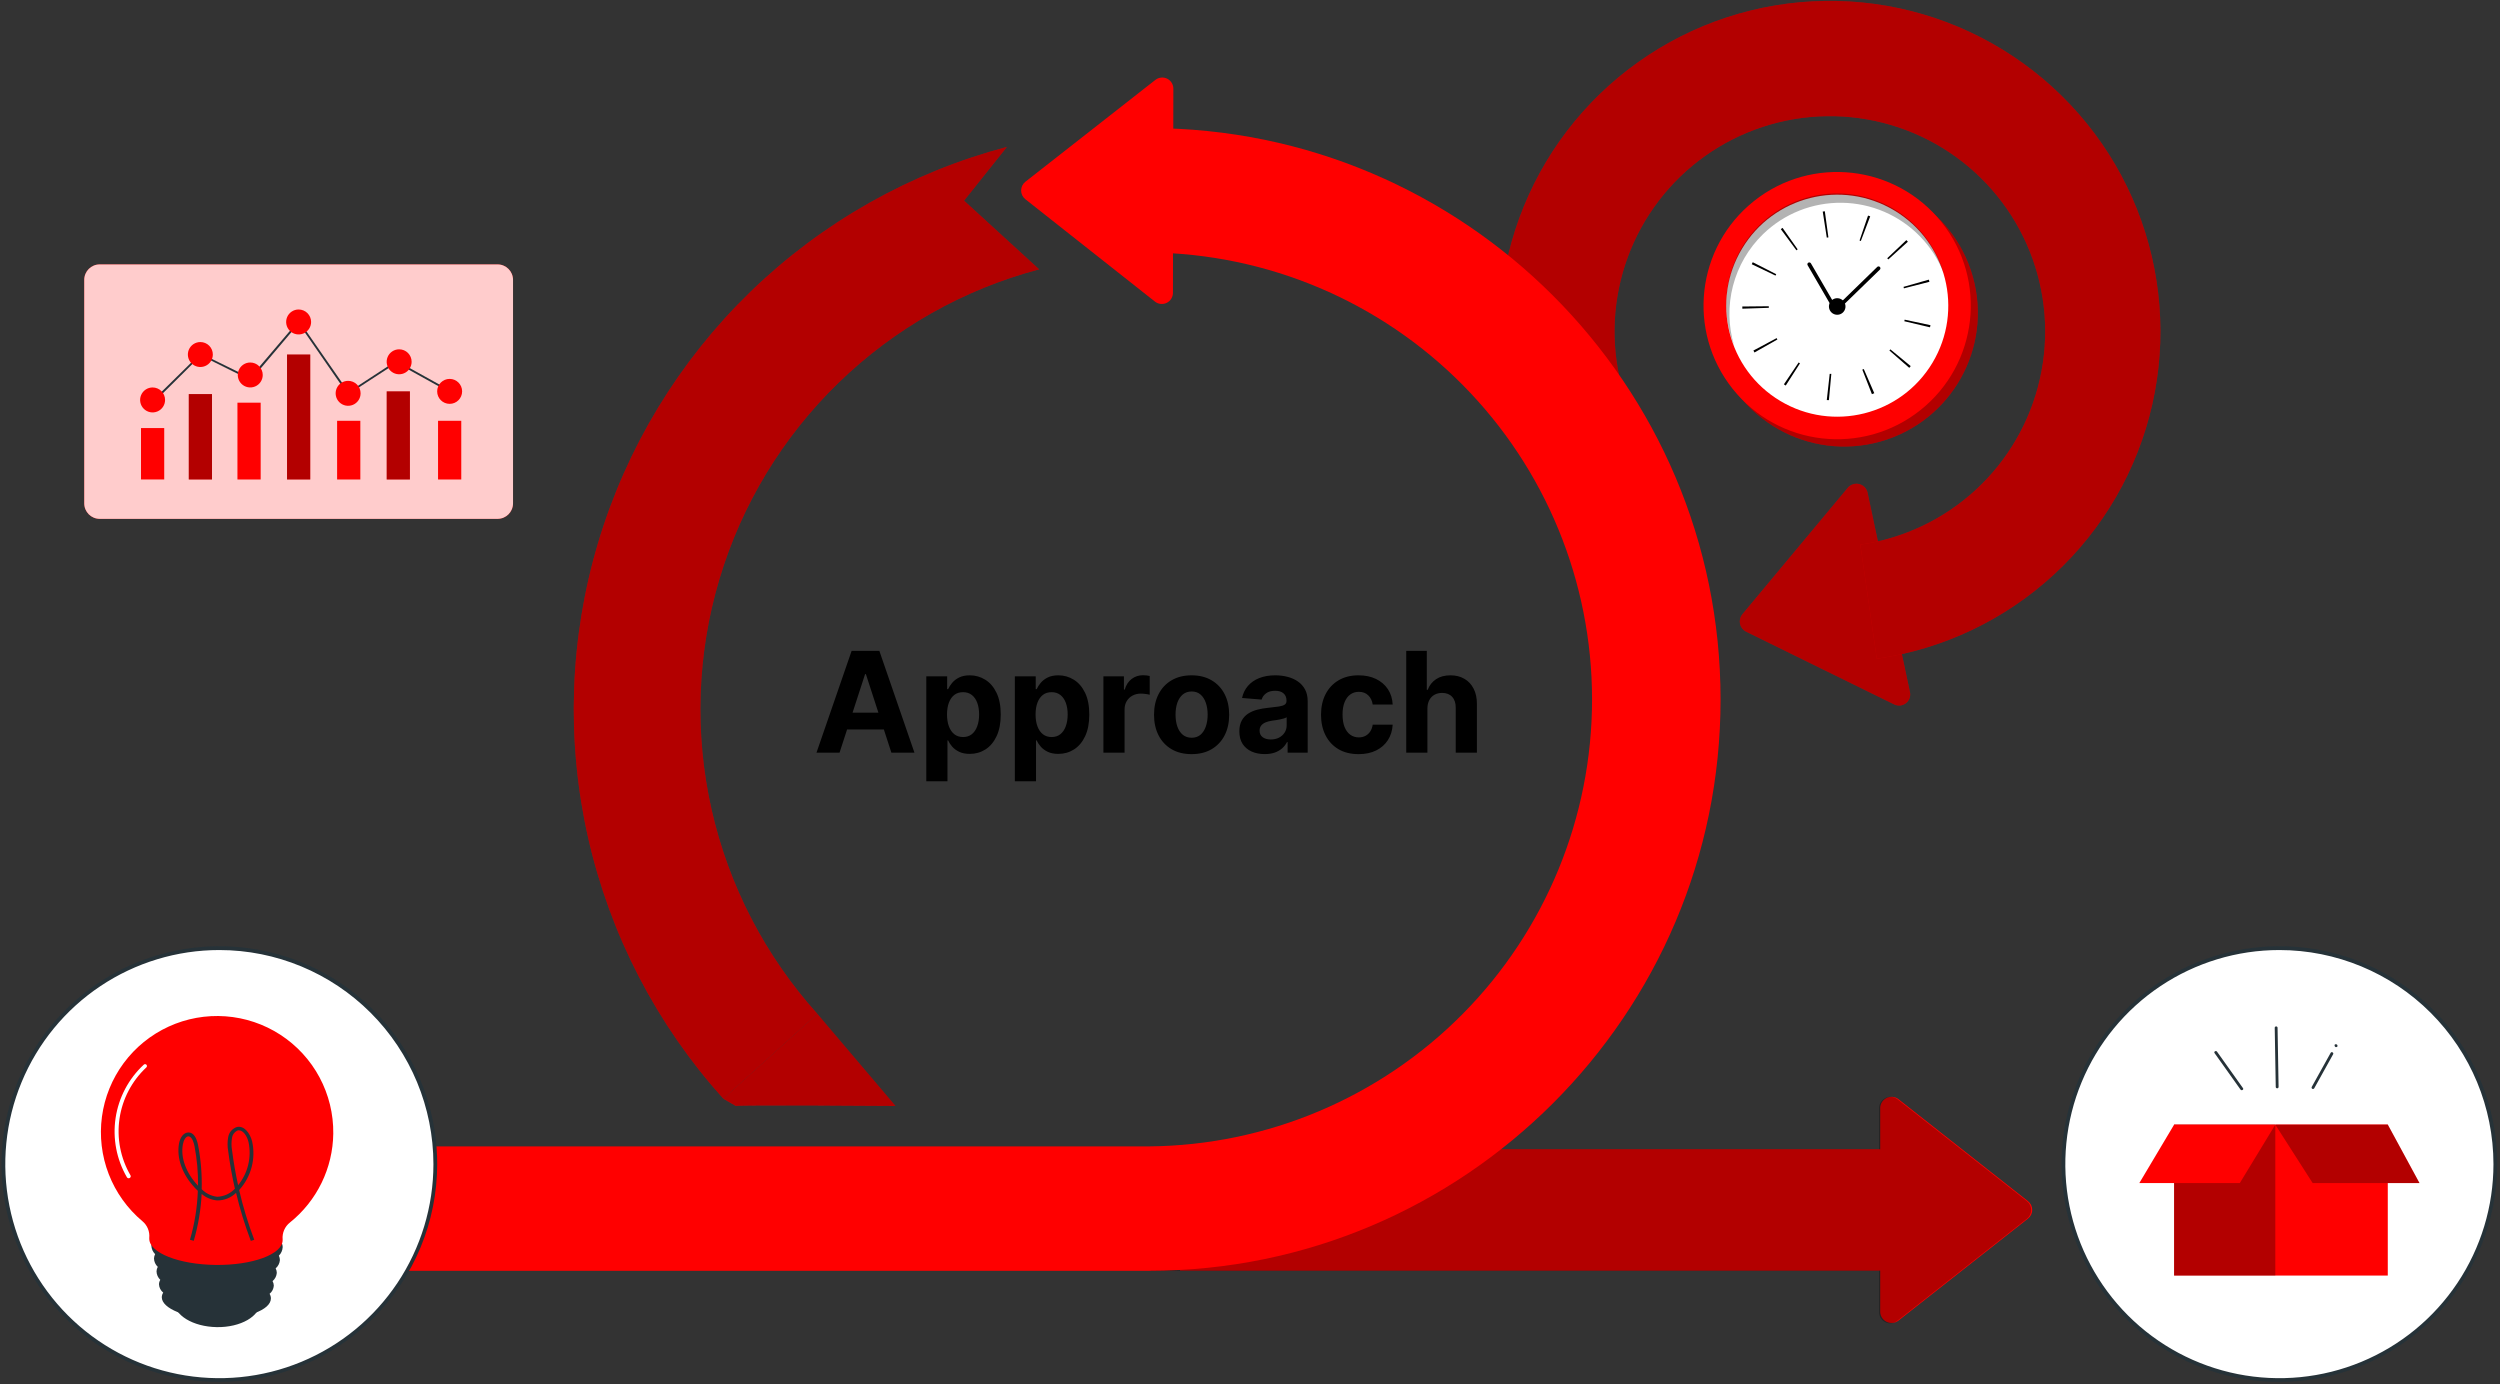 <svg xmlns="http://www.w3.org/2000/svg" width="661" height="366" viewBox="0 0 661 366" fill="none"><rect x="0" y="0" width="661" height="366" fill="#333333" stroke="none"/><path d="M131.553 69.906H26.363C24.105 69.906 22.273 71.737 22.273 73.996V133.096C22.273 135.355 24.105 137.186 26.363 137.186H131.553C133.812 137.186 135.643 135.355 135.643 133.096V73.996C135.643 71.737 133.812 69.906 131.553 69.906Z" fill="#FF0000"></path><path opacity="0.8" d="M131.553 69.906H26.363C24.105 69.906 22.273 71.737 22.273 73.996V133.096C22.273 135.355 24.105 137.186 26.363 137.186H131.553C133.812 137.186 135.643 135.355 135.643 133.096V73.996C135.643 71.737 133.812 69.906 131.553 69.906Z" fill="white"></path><path d="M39.486 107.469L39.156 107.099C39.636 106.659 52.776 93.689 52.906 93.559L53.026 93.439L66.106 99.869L79.006 84.719L92.146 103.649L104.706 95.449L104.976 95.869L91.976 104.329L78.976 85.539L66.276 100.539L53.126 93.999C51.686 95.459 40.006 107.049 39.486 107.469Z" fill="#263238"></path><path d="M43.421 113.18H37.281V126.77H43.421V113.18Z" fill="#FF0000"></path><path d="M56.054 104.195H49.914V126.775H56.054V104.195Z" fill="#FF0000"></path><path d="M68.921 106.469H62.781V126.779H68.921V106.469Z" fill="#FF0000"></path><path d="M82.031 93.734H75.891V126.774H82.031V93.734Z" fill="#FF0000"></path><path d="M95.273 111.258H89.133V126.778H95.273V111.258Z" fill="#FF0000"></path><path d="M43.647 105.735C43.649 106.388 43.457 107.027 43.096 107.571C42.734 108.115 42.219 108.54 41.617 108.791C41.014 109.043 40.35 109.109 39.709 108.983C39.068 108.857 38.48 108.543 38.017 108.082C37.554 107.621 37.239 107.033 37.111 106.393C36.983 105.752 37.048 105.088 37.297 104.485C37.547 103.881 37.97 103.365 38.512 103.002C39.055 102.639 39.694 102.445 40.347 102.445C41.22 102.445 42.058 102.792 42.677 103.408C43.295 104.025 43.644 104.862 43.647 105.735Z" fill="#FF0000"></path><path d="M56.272 93.737C56.272 94.391 56.078 95.029 55.715 95.572C55.352 96.115 54.836 96.538 54.232 96.787C53.629 97.037 52.965 97.102 52.324 96.973C51.684 96.845 51.096 96.53 50.635 96.067C50.174 95.605 49.86 95.016 49.734 94.375C49.608 93.734 49.675 93.07 49.926 92.468C50.177 91.865 50.602 91.35 51.146 90.989C51.69 90.627 52.329 90.436 52.982 90.438C53.415 90.438 53.843 90.523 54.243 90.689C54.643 90.855 55.006 91.098 55.312 91.405C55.617 91.711 55.86 92.075 56.024 92.475C56.189 92.876 56.273 93.305 56.272 93.737Z" fill="#FF0000"></path><path d="M69.467 99.144C69.467 99.796 69.274 100.434 68.911 100.977C68.548 101.52 68.033 101.943 67.43 102.193C66.827 102.442 66.163 102.508 65.523 102.38C64.883 102.253 64.295 101.939 63.834 101.477C63.372 101.016 63.058 100.428 62.931 99.787C62.803 99.147 62.869 98.484 63.118 97.881C63.368 97.278 63.791 96.763 64.334 96.4C64.876 96.037 65.514 95.844 66.167 95.844C67.042 95.844 67.882 96.191 68.501 96.81C69.12 97.429 69.467 98.269 69.467 99.144Z" fill="#FF0000"></path><path d="M82.256 85.128C82.256 85.781 82.063 86.419 81.7 86.962C81.338 87.504 80.822 87.927 80.219 88.177C79.616 88.427 78.953 88.492 78.312 88.365C77.672 88.237 77.084 87.923 76.623 87.462C76.161 87 75.847 86.412 75.72 85.772C75.592 85.132 75.658 84.468 75.907 83.865C76.157 83.262 76.58 82.747 77.123 82.384C77.665 82.022 78.304 81.828 78.956 81.828C79.39 81.828 79.819 81.913 80.219 82.079C80.62 82.245 80.983 82.488 81.29 82.795C81.596 83.101 81.839 83.465 82.005 83.865C82.171 84.266 82.256 84.695 82.256 85.128Z" fill="#FF0000"></path><path d="M95.342 103.995C95.342 104.648 95.149 105.286 94.786 105.829C94.423 106.371 93.908 106.794 93.305 107.044C92.702 107.294 92.038 107.359 91.398 107.232C90.758 107.105 90.17 106.79 89.709 106.329C89.247 105.867 88.933 105.279 88.806 104.639C88.678 103.999 88.744 103.335 88.993 102.732C89.243 102.129 89.666 101.614 90.209 101.251C90.751 100.889 91.389 100.695 92.042 100.695C92.476 100.694 92.906 100.778 93.307 100.944C93.708 101.109 94.072 101.352 94.379 101.659C94.685 101.966 94.928 102.33 95.094 102.731C95.259 103.132 95.344 103.562 95.342 103.995Z" fill="#FF0000"></path><path d="M108.382 103.477H102.242V126.777H108.382V103.477Z" fill="#FF0000"></path><path opacity="0.3" d="M56.054 104.195H49.914V126.775H56.054V104.195Z" fill="black"></path><path opacity="0.3" d="M82.031 93.734H75.891V126.774H82.031V93.734Z" fill="black"></path><path opacity="0.3" d="M108.382 103.477H102.242V126.777H108.382V103.477Z" fill="black"></path><path d="M121.96 111.258H115.82V126.778H121.96V111.258Z" fill="#FF0000"></path><path d="M104.93 95.43L104.688 95.867L118.763 103.682L119.006 103.245L104.93 95.43Z" fill="#263238"></path><path d="M108.834 95.659C108.834 96.312 108.641 96.951 108.278 97.494C107.914 98.037 107.398 98.46 106.795 98.709C106.191 98.959 105.527 99.023 104.887 98.895C104.246 98.767 103.659 98.452 103.197 97.989C102.736 97.527 102.423 96.938 102.297 96.297C102.17 95.656 102.237 94.992 102.488 94.39C102.74 93.787 103.164 93.272 103.708 92.911C104.252 92.549 104.891 92.357 105.544 92.359C105.977 92.359 106.406 92.445 106.806 92.611C107.206 92.777 107.569 93.02 107.874 93.326C108.18 93.633 108.422 93.997 108.587 94.397C108.752 94.798 108.836 95.227 108.834 95.659Z" fill="#FF0000"></path><path d="M118.886 106.78C120.708 106.78 122.186 105.302 122.186 103.48C122.186 101.657 120.708 100.18 118.886 100.18C117.063 100.18 115.586 101.657 115.586 103.48C115.586 105.302 117.063 106.78 118.886 106.78Z" fill="#FF0000"></path><path d="M602.668 364.867C634.198 364.867 659.758 339.307 659.758 307.777C659.758 276.248 634.198 250.688 602.668 250.688C571.138 250.688 545.578 276.248 545.578 307.777C545.578 339.307 571.138 364.867 602.668 364.867Z" fill="white"></path><path d="M602.67 365.38C591.278 365.38 580.142 362.002 570.669 355.672C561.197 349.343 553.814 340.347 549.455 329.822C545.095 319.297 543.955 307.716 546.177 296.542C548.4 285.369 553.886 275.106 561.941 267.05C569.997 258.995 580.26 253.509 591.433 251.286C602.606 249.064 614.188 250.205 624.713 254.564C635.238 258.924 644.234 266.307 650.563 275.779C656.892 285.251 660.27 296.388 660.27 307.78C660.254 323.051 654.181 337.693 643.382 348.492C632.584 359.29 617.942 365.364 602.67 365.38ZM602.67 251.19C591.475 251.19 580.532 254.509 571.224 260.729C561.916 266.949 554.661 275.789 550.378 286.132C546.094 296.475 544.974 307.856 547.159 318.835C549.343 329.815 554.735 339.9 562.652 347.815C570.568 355.731 580.654 361.121 591.634 363.303C602.614 365.486 613.995 364.364 624.337 360.078C634.679 355.793 643.518 348.537 649.736 339.228C655.954 329.919 659.272 318.975 659.27 307.78C659.254 292.774 653.286 278.388 642.674 267.779C632.063 257.169 617.676 251.203 602.67 251.19Z" fill="#263238"></path><path d="M631.328 297.359H574.828V337.259H631.328V297.359Z" fill="#FF0000"></path><path opacity="0.3" d="M601.588 297.359H574.828V337.259H601.588V297.359Z" fill="black"></path><path d="M574.833 297.359L565.633 312.809H592.203L601.593 297.359H574.833Z" fill="#FF0000"></path><path d="M601.594 297.359L611.474 312.809H639.714L631.334 297.359H601.594Z" fill="#FF0000"></path><path opacity="0.3" d="M601.594 297.359L611.474 312.809H639.714L631.334 297.359H601.594Z" fill="black"></path><path d="M593.049 287.71L586.179 278.06C585.899 277.67 585.249 278.06 585.529 278.44L592.399 288.09C592.679 288.47 593.329 288.09 593.049 287.71Z" fill="#263238"></path><path d="M602.458 287.431L602.188 271.701C602.173 271.612 602.127 271.532 602.059 271.473C601.99 271.415 601.903 271.383 601.812 271.383C601.722 271.383 601.635 271.415 601.566 271.473C601.498 271.532 601.452 271.612 601.438 271.701L601.708 287.431C601.722 287.52 601.768 287.601 601.836 287.66C601.905 287.718 601.992 287.75 602.083 287.75C602.173 287.75 602.26 287.718 602.328 287.66C602.397 287.601 602.443 287.52 602.458 287.431Z" fill="#263238"></path><path d="M611.879 287.75C613.559 284.757 615.225 281.757 616.879 278.75C617.109 278.33 616.469 277.95 616.229 278.37L611.229 287.37C611.18 287.456 611.167 287.558 611.193 287.654C611.219 287.75 611.282 287.831 611.369 287.88C611.455 287.929 611.557 287.942 611.653 287.916C611.748 287.889 611.83 287.826 611.879 287.74V287.75Z" fill="#263238"></path><path d="M617.922 276.241L617.862 276.181C617.827 276.148 617.787 276.121 617.742 276.102C617.693 276.092 617.642 276.092 617.592 276.102C617.546 276.091 617.498 276.091 617.452 276.102C617.405 276.116 617.364 276.144 617.332 276.181L617.272 276.262C617.253 276.323 617.253 276.39 617.272 276.452V276.551C617.292 276.612 617.326 276.667 617.372 276.711L617.432 276.771C617.461 276.812 617.504 276.841 617.552 276.852C617.574 276.861 617.598 276.866 617.622 276.866C617.646 276.866 617.67 276.861 617.692 276.852C617.742 276.852 617.792 276.842 617.838 276.823C617.885 276.805 617.927 276.777 617.962 276.741L618.022 276.672C618.037 276.609 618.037 276.544 618.022 276.482V276.381C618.003 276.318 617.969 276.259 617.922 276.211V276.241Z" fill="#263238"></path><path d="M493.774 130.216L504.994 182.996C505.11 183.536 505.071 184.098 504.882 184.618C504.693 185.137 504.361 185.593 503.924 185.932C503.488 186.272 502.964 186.481 502.414 186.536C501.864 186.592 501.31 186.491 500.814 186.246L461.634 166.996C461.239 166.795 460.893 166.509 460.621 166.158C460.349 165.807 460.158 165.4 460.063 164.967C459.967 164.534 459.969 164.085 460.068 163.652C460.166 163.22 460.36 162.814 460.634 162.466L488.584 128.936C488.946 128.517 489.417 128.207 489.944 128.04C490.471 127.872 491.034 127.853 491.571 127.986C492.109 128.118 492.599 128.397 492.987 128.79C493.376 129.184 493.648 129.677 493.774 130.216Z" fill="#FF0000"></path><path opacity="0.3" d="M493.774 130.216L504.994 182.996C505.11 183.536 505.071 184.098 504.882 184.618C504.693 185.137 504.361 185.593 503.924 185.932C503.488 186.272 502.964 186.481 502.414 186.536C501.864 186.592 501.31 186.491 500.814 186.246L461.634 166.996C461.239 166.795 460.893 166.509 460.621 166.158C460.349 165.807 460.158 165.4 460.063 164.967C459.967 164.534 459.969 164.085 460.068 163.652C460.166 163.22 460.36 162.814 460.634 162.466L488.584 128.936C488.946 128.517 489.417 128.207 489.944 128.04C490.471 127.872 491.034 127.853 491.571 127.986C492.109 128.118 492.599 128.397 492.987 128.79C493.376 129.184 493.648 129.677 493.774 130.216Z" fill="black"></path><path d="M496.217 174.119L491.867 143.999C503.278 142.369 513.926 137.313 522.402 129.5C530.877 121.687 536.781 111.485 539.333 100.244C541.885 89.002 540.964 77.251 536.692 66.545C532.421 55.838 524.999 46.681 515.41 40.283C505.821 33.886 494.516 30.55 482.99 30.717C471.464 30.885 460.26 34.547 450.86 41.22C441.461 47.893 434.308 57.262 430.349 68.088C426.39 78.914 425.81 90.687 428.687 101.849L399.167 109.469C394.748 92.332 395.635 74.258 401.711 57.636C407.787 41.014 418.764 26.628 433.193 16.38C447.621 6.132 464.821 0.506 482.516 0.244C500.212 -0.018 517.57 5.098 532.295 14.915C547.02 24.732 558.418 38.787 564.983 55.222C571.547 71.657 572.968 89.697 569.058 106.957C565.148 124.217 556.091 139.884 543.085 151.885C530.078 163.886 513.735 171.657 496.217 174.169V174.119Z" fill="#FF0000"></path><g opacity="0.3"><path d="M496.217 174.119L491.867 143.999C503.278 142.369 513.926 137.313 522.402 129.5C530.877 121.687 536.781 111.485 539.333 100.244C541.885 89.002 540.964 77.251 536.692 66.545C532.421 55.838 524.999 46.681 515.41 40.283C505.821 33.886 494.516 30.55 482.99 30.717C471.464 30.885 460.26 34.547 450.86 41.22C441.461 47.893 434.308 57.262 430.349 68.088C426.39 78.914 425.81 90.687 428.687 101.849L399.167 109.469C394.748 92.332 395.635 74.258 401.711 57.636C407.787 41.014 418.764 26.628 433.193 16.38C447.621 6.132 464.821 0.506 482.516 0.244C500.212 -0.018 517.57 5.098 532.295 14.915C547.02 24.732 558.418 38.787 564.983 55.222C571.547 71.657 572.968 89.697 569.058 106.957C565.148 124.217 556.091 139.884 543.085 151.885C530.078 163.886 513.735 171.657 496.217 174.169V174.119Z" fill="black"></path></g><path d="M497.149 116.749C515.936 111.479 526.893 91.977 521.623 73.19C516.353 54.403 496.851 43.445 478.064 48.715C459.277 53.986 448.319 73.488 453.589 92.275C458.86 111.062 478.362 122.019 497.149 116.749Z" fill="#FF0000"></path><path opacity="0.3" d="M497.149 116.749C515.936 111.479 526.893 91.977 521.623 73.19C516.353 54.403 496.851 43.445 478.064 48.715C459.277 53.986 448.319 73.488 453.589 92.275C458.86 111.062 478.362 122.019 497.149 116.749Z" fill="black"></path><path d="M507.744 108.449C523.012 96.3 525.541 74.074 513.391 58.805C501.242 43.537 479.016 41.009 463.747 53.158C448.479 65.307 445.951 87.534 458.1 102.802C470.249 118.07 492.475 120.599 507.744 108.449Z" fill="#FF0000"></path><path d="M510.956 95.902C519.282 81.994 514.758 63.97 500.851 55.643C486.943 47.317 468.919 51.841 460.592 65.748C452.266 79.656 456.79 97.68 470.697 106.007C484.605 114.333 502.629 109.809 510.956 95.902Z" fill="white"></path><path d="M471.662 101.619L475.562 95.839L475.912 96.069L472.152 101.939L471.662 101.619ZM463.882 93.199C463.782 93.029 463.692 92.859 463.602 92.679L469.742 89.399L469.942 89.759L463.882 93.199ZM483.002 105.779L483.772 98.859H484.202L483.562 105.799L483.002 105.779ZM460.672 81.619C460.672 81.419 460.672 81.229 460.672 81.039L467.672 80.969V81.389L460.672 81.619ZM494.932 104.219L492.392 97.729L492.782 97.569L495.562 103.969L495.402 104.029L494.932 104.219ZM463.162 69.859L463.422 69.329L469.632 72.499L469.442 72.869L463.162 69.859ZM499.562 92.679C499.642 92.579 499.732 92.479 499.812 92.369L505.192 96.799C505.072 96.959 504.942 97.109 504.812 97.259L499.562 92.679ZM474.982 66.189L470.842 60.579L471.302 60.249L475.302 65.929L474.982 66.189ZM503.502 84.939L503.592 84.519L510.412 85.979C510.412 86.169 510.322 86.349 510.282 86.539L503.502 84.939ZM483.002 62.829L481.932 55.939L482.482 55.859L483.432 62.769L483.002 62.829ZM503.392 76.239C503.392 76.109 503.322 75.979 503.282 75.849L509.982 73.939C510.042 74.129 510.092 74.319 510.142 74.509L503.392 76.239ZM491.662 63.589L493.912 56.999L494.482 57.199L492.002 63.729L491.662 63.589ZM499.272 68.589L498.982 68.279L504.042 63.489L504.442 63.909L499.272 68.589Z" fill="black"></path><path d="M485.367 82.43H485.297C485.223 82.419 485.152 82.392 485.09 82.351C485.028 82.309 484.976 82.254 484.937 82.19L477.937 70.13C477.904 70.074 477.881 70.011 477.872 69.946C477.863 69.881 477.867 69.815 477.884 69.752C477.9 69.689 477.93 69.629 477.97 69.577C478.01 69.525 478.06 69.482 478.117 69.45C478.233 69.384 478.37 69.366 478.499 69.399C478.628 69.433 478.739 69.516 478.807 69.63L485.487 81.13L496.367 70.55C496.465 70.47 496.589 70.429 496.715 70.436C496.841 70.444 496.959 70.499 497.047 70.59C497.134 70.681 497.184 70.802 497.186 70.928C497.188 71.054 497.142 71.176 497.057 71.27L485.727 82.27C485.633 82.368 485.504 82.426 485.367 82.43Z" fill="black"></path><path d="M487.406 82.479C487.12 82.804 486.744 83.038 486.326 83.15C485.907 83.261 485.465 83.247 485.055 83.107C484.645 82.968 484.285 82.71 484.022 82.366C483.758 82.022 483.603 81.608 483.575 81.175C483.547 80.743 483.648 80.312 483.865 79.937C484.082 79.562 484.405 79.26 484.794 79.069C485.182 78.877 485.619 78.806 486.048 78.863C486.478 78.92 486.881 79.103 487.206 79.389C487.642 79.772 487.908 80.313 487.946 80.892C487.983 81.472 487.789 82.042 487.406 82.479Z" fill="black"></path><path opacity="0.3" d="M466.156 61.901C468.922 59.216 472.19 57.102 475.773 55.679C479.356 54.257 483.185 53.555 487.039 53.612C490.894 53.67 494.7 54.486 498.239 56.015C501.778 57.544 504.981 59.754 507.666 62.521C510.358 65.282 512.473 68.553 513.886 72.141C512.757 68.336 510.868 64.8 508.333 61.746C505.798 58.692 502.67 56.184 499.138 54.373C495.607 52.562 491.744 51.487 487.785 51.211C483.826 50.936 479.852 51.467 476.103 52.771C472.355 54.075 468.91 56.126 465.976 58.8C463.043 61.474 460.683 64.714 459.038 68.326C457.393 71.938 456.498 75.847 456.406 79.814C456.315 83.782 457.029 87.727 458.506 91.411C456.956 86.264 456.85 80.789 458.199 75.585C459.548 70.381 462.3 65.648 466.156 61.901Z" fill="black"></path><path d="M191.238 290.486C173.59 270.897 161.274 247.1 155.472 221.38C149.671 195.659 150.579 168.88 158.11 143.611C165.641 118.343 179.541 95.435 198.476 77.087C217.411 58.739 240.746 45.567 266.238 38.836L254.898 53.056L274.758 71.216C254.82 76.487 236.572 86.793 221.764 101.147C206.957 115.501 196.087 133.42 190.198 153.184C184.31 172.948 183.6 193.894 188.137 214.012C192.674 234.129 202.306 252.743 216.108 268.066L191.238 290.486Z" fill="#FF0000"></path><path d="M194.544 292.41C195.784 292.1 236.764 292.41 236.764 292.41L216.104 268.07L191.234 290.49L194.544 292.41Z" fill="#FF0000"></path><g opacity="0.3"><path d="M191.238 290.486C173.59 270.897 161.274 247.1 155.472 221.38C149.671 195.659 150.579 168.88 158.11 143.611C165.641 118.343 179.541 95.435 198.476 77.087C217.411 58.739 240.746 45.567 266.238 38.836L254.898 53.056L274.758 71.216C254.82 76.487 236.572 86.793 221.764 101.147C206.957 115.501 196.087 133.42 190.198 153.184C184.31 172.948 183.6 193.894 188.137 214.012C192.674 234.129 202.306 252.743 216.108 268.066L191.238 290.486Z" fill="black"></path><path d="M194.552 292.402C195.792 292.092 236.772 292.402 236.772 292.402L216.112 268.062L191.242 290.482L194.552 292.402Z" fill="black"></path></g><path d="M497.125 346.889V292.889C497.145 292.345 497.313 291.816 497.611 291.36C497.909 290.904 498.325 290.537 498.815 290.3C499.306 290.063 499.851 289.963 500.394 290.012C500.936 290.061 501.455 290.257 501.895 290.579L536.195 317.579C536.546 317.854 536.83 318.206 537.026 318.607C537.221 319.008 537.323 319.448 537.323 319.894C537.323 320.34 537.221 320.781 537.026 321.182C536.83 321.583 536.546 321.934 536.195 322.209L501.895 349.209C501.455 349.531 500.935 349.728 500.392 349.776C499.848 349.825 499.302 349.725 498.811 349.486C498.321 349.248 497.904 348.88 497.607 348.422C497.31 347.964 497.143 347.435 497.125 346.889Z" fill="#FF0000"></path><path d="M502.698 303.859H312.008V335.949H502.698V303.859Z" fill="#FF0000"></path><path opacity="0.3" d="M535.893 317.587L501.593 290.587C501.153 290.265 500.634 290.069 500.092 290.02C499.549 289.971 499.003 290.07 498.513 290.308C498.023 290.545 497.606 290.912 497.309 291.368C497.011 291.824 496.843 292.353 496.823 292.897V303.847H303.883V335.997H496.823V346.937C496.821 347.491 496.976 348.034 497.269 348.504C497.563 348.973 497.983 349.351 498.481 349.592C498.98 349.834 499.536 349.929 500.087 349.868C500.637 349.807 501.159 349.592 501.593 349.247L535.893 322.247C536.25 321.972 536.539 321.62 536.738 321.216C536.936 320.812 537.04 320.367 537.04 319.917C537.04 319.467 536.936 319.023 536.738 318.619C536.539 318.215 536.25 317.862 535.893 317.587Z" fill="black"></path><path d="M303.847 33.867V66.757C335 67.044 364.78 79.621 386.709 101.752C408.637 123.883 420.939 153.777 420.939 184.932C420.939 216.087 408.637 245.982 386.709 268.113C364.78 290.244 335 302.821 303.847 303.107H92.727V335.997H303.847C387.147 335.997 454.917 268.227 454.917 184.937C454.917 101.647 387.147 33.867 303.847 33.867Z" fill="#FF0000"></path><path d="M310.236 23.439L310.126 77.439C310.124 77.99 309.967 78.53 309.674 78.996C309.38 79.463 308.961 79.837 308.465 80.077C307.969 80.317 307.415 80.412 306.867 80.353C306.319 80.293 305.799 80.08 305.366 79.739L271.106 52.679C270.756 52.404 270.474 52.053 270.28 51.653C270.085 51.253 269.984 50.814 269.984 50.369C269.984 49.924 270.085 49.485 270.28 49.085C270.474 48.685 270.756 48.334 271.106 48.059L305.466 21.139C305.899 20.795 306.42 20.58 306.969 20.518C307.519 20.457 308.075 20.552 308.573 20.792C309.071 21.032 309.491 21.408 309.785 21.876C310.079 22.344 310.236 22.886 310.236 23.439Z" fill="#FF0000"></path><path d="M57.988 364.867C89.518 364.867 115.078 339.307 115.078 307.777C115.078 276.248 89.518 250.688 57.988 250.688C26.459 250.688 0.898 276.248 0.898 307.777C0.898 339.307 26.459 364.867 57.988 364.867Z" fill="white"></path><path d="M57.998 365.38C46.606 365.38 35.47 362.002 25.998 355.672C16.525 349.343 9.143 340.347 4.783 329.822C0.423 319.297 -0.717 307.716 1.505 296.542C3.728 285.369 9.214 275.106 17.269 267.05C25.325 258.995 35.588 253.509 46.761 251.286C57.935 249.064 69.516 250.205 80.041 254.564C90.566 258.924 99.562 266.307 105.891 275.779C112.22 285.251 115.598 296.388 115.598 307.78C115.583 323.051 109.509 337.693 98.71 348.492C87.912 359.29 73.27 365.364 57.998 365.38ZM57.998 251.19C46.804 251.19 35.86 254.509 26.552 260.729C17.244 266.949 9.99 275.789 5.706 286.132C1.422 296.475 0.302 307.856 2.487 318.835C4.671 329.815 10.063 339.9 17.98 347.815C25.896 355.731 35.983 361.121 46.962 363.303C57.943 365.486 69.323 364.364 79.665 360.078C90.007 355.793 98.846 348.537 105.065 339.228C111.283 329.919 114.6 318.975 114.598 307.78C114.58 292.775 108.61 278.39 98 267.781C87.389 257.173 73.003 251.206 57.998 251.19Z" fill="#263238"></path><path d="M68.81 344.272C68.81 348.002 63.63 350.992 57.32 350.892C51.01 350.792 46 347.742 46 344.002C46 340.262 51.18 337.282 57.48 337.402C63.78 337.522 68.86 340.552 68.81 344.272Z" fill="#263238"></path><path d="M73.736 331.997C74.339 331.403 74.697 330.603 74.736 329.757C74.736 326.097 67.046 323.037 57.456 322.947C47.866 322.857 40.066 325.707 40.016 329.357C40.055 330.203 40.412 331.003 41.016 331.597C40.837 331.945 40.735 332.327 40.716 332.717C40.723 333.139 40.815 333.555 40.987 333.939C41.159 334.324 41.407 334.671 41.716 334.957C41.508 335.32 41.395 335.729 41.386 336.147C41.394 336.569 41.487 336.984 41.659 337.369C41.83 337.753 42.078 338.1 42.386 338.387C42.16 338.751 42.039 339.17 42.036 339.597C42.06 340.017 42.172 340.428 42.365 340.801C42.558 341.175 42.827 341.504 43.156 341.767C42.918 342.131 42.787 342.553 42.776 342.987C42.776 345.987 49.166 348.587 57.136 348.657C65.106 348.727 71.596 346.417 71.626 343.317C71.628 342.882 71.507 342.456 71.276 342.087C71.599 341.824 71.865 341.498 72.058 341.128C72.25 340.758 72.365 340.353 72.396 339.937C72.388 339.513 72.275 339.097 72.066 338.727C72.387 338.456 72.651 338.123 72.843 337.749C73.036 337.375 73.152 336.967 73.186 336.547C73.182 336.132 73.079 335.724 72.886 335.357C73.533 334.804 73.936 334.017 74.006 333.167C74 332.763 73.908 332.364 73.736 331.997Z" fill="#263238"></path><path d="M88.118 299.719C88.179 294.539 86.93 289.426 84.485 284.858C82.041 280.29 78.48 276.414 74.135 273.592C69.791 270.769 64.803 269.091 59.635 268.714C54.468 268.337 49.289 269.273 44.581 271.435C39.872 273.597 35.787 276.915 32.705 281.08C29.623 285.245 27.645 290.122 26.954 295.256C26.263 300.391 26.882 305.617 28.754 310.449C30.625 315.28 33.688 319.56 37.657 322.889C38.294 323.418 38.792 324.095 39.107 324.86C39.422 325.625 39.546 326.455 39.468 327.279C39.457 327.362 39.457 327.446 39.468 327.529C39.468 331.239 47.307 334.339 57.028 334.449C66.748 334.559 74.688 331.639 74.728 327.919V327.689C74.654 326.847 74.791 325.999 75.126 325.222C75.462 324.445 75.984 323.764 76.647 323.239C80.177 320.408 83.036 316.831 85.019 312.765C87.002 308.698 88.06 304.243 88.118 299.719Z" fill="#FF0000"></path><path d="M34.001 311.537C33.912 311.538 33.825 311.515 33.747 311.471C33.67 311.427 33.606 311.364 33.561 311.287C30.812 306.556 29.754 301.031 30.561 295.619C31.367 290.207 33.991 285.231 38.001 281.507C38.047 281.46 38.102 281.423 38.163 281.398C38.224 281.372 38.29 281.359 38.356 281.359C38.422 281.359 38.487 281.372 38.548 281.398C38.609 281.423 38.664 281.46 38.711 281.507C38.802 281.601 38.853 281.726 38.853 281.857C38.853 281.988 38.802 282.114 38.711 282.207C34.873 285.782 32.367 290.556 31.602 295.744C30.836 300.933 31.859 306.227 34.501 310.757C34.534 310.813 34.557 310.876 34.566 310.941C34.575 311.006 34.571 311.072 34.554 311.135C34.538 311.199 34.508 311.258 34.468 311.31C34.428 311.362 34.378 311.405 34.321 311.437C34.23 311.509 34.116 311.544 34.001 311.537Z" fill="white"></path><path d="M43.211 341.82C52.172 345.559 62.232 345.681 71.281 342.16C66.834 344.053 62.043 345 57.21 344.942C52.378 344.883 47.611 343.82 43.211 341.82Z" fill="#263238"></path><path d="M43 338.531C51.959 342.26 62.013 342.382 71.06 338.871C66.614 340.759 61.824 341.703 56.994 341.645C52.164 341.586 47.399 340.526 43 338.531Z" fill="#263238"></path><path d="M42.797 335.227C51.755 338.961 61.811 339.083 70.857 335.567C66.411 337.457 61.621 338.402 56.791 338.344C51.961 338.285 47.195 337.224 42.797 335.227Z" fill="#263238"></path><path d="M66.316 328.093C64.746 323.947 63.443 319.705 62.416 315.393C61.08 316.695 59.282 317.414 57.416 317.393C55.904 317.264 54.471 316.666 53.316 315.683C53.108 319.881 52.407 324.039 51.226 328.073L50.226 327.793C51.458 323.583 52.157 319.236 52.306 314.853C52.086 314.643 51.856 314.423 51.636 314.183C48.196 310.603 46.636 306.183 47.336 302.313C47.616 300.853 48.476 299.403 49.846 299.423C51.066 299.423 51.966 300.653 52.376 302.803C53.111 306.63 53.429 310.527 53.326 314.423C54.422 315.536 55.865 316.241 57.416 316.423C58.3 316.395 59.169 316.192 59.974 315.827C60.779 315.461 61.503 314.94 62.106 314.293C61.356 310.993 60.756 307.633 60.326 304.293C60.116 303.109 60.116 301.897 60.326 300.713C60.419 300.082 60.688 299.491 61.102 299.006C61.516 298.522 62.058 298.163 62.666 297.973C64.566 297.573 66.106 299.593 66.666 301.803C67.161 304.044 67.114 306.37 66.53 308.589C65.945 310.809 64.84 312.856 63.306 314.563L63.226 314.643C64.266 319.113 65.603 323.51 67.226 327.803L66.316 328.093ZM49.846 300.433C49.136 300.433 48.566 301.433 48.366 302.513C47.676 306.043 49.186 310.143 52.366 313.513C52.402 309.997 52.087 306.486 51.426 303.033C51.316 302.443 50.856 300.493 49.846 300.463V300.433ZM63.186 298.863H62.926C62.508 299.025 62.141 299.296 61.863 299.647C61.585 299.999 61.407 300.419 61.346 300.863C61.161 301.932 61.161 303.024 61.346 304.093C61.746 307.219 62.283 310.313 62.956 313.373C64.231 311.801 65.141 309.966 65.618 307.999C66.095 306.032 66.129 303.984 65.716 302.003C65.336 300.373 64.306 298.863 63.186 298.863Z" fill="#263238"></path><path d="M221.977 199H215.88L225.17 172.091H232.501L241.778 199H235.681L228.941 178.24H228.73L221.977 199ZM221.596 188.423H235.996V192.864H221.596V188.423ZM244.911 206.568V178.818H250.43V182.208H250.68C250.925 181.665 251.28 181.113 251.744 180.553C252.217 179.983 252.83 179.51 253.583 179.134C254.345 178.748 255.291 178.555 256.421 178.555C257.893 178.555 259.251 178.941 260.494 179.712C261.738 180.474 262.733 181.626 263.477 183.167C264.222 184.7 264.594 186.623 264.594 188.935C264.594 191.187 264.23 193.087 263.503 194.638C262.785 196.179 261.804 197.349 260.56 198.146C259.325 198.934 257.941 199.328 256.408 199.328C255.322 199.328 254.398 199.149 253.636 198.79C252.883 198.431 252.265 197.98 251.783 197.436C251.301 196.885 250.934 196.328 250.68 195.768H250.509V206.568H244.911ZM250.39 188.909C250.39 190.109 250.557 191.156 250.89 192.049C251.223 192.943 251.704 193.639 252.335 194.138C252.966 194.629 253.732 194.874 254.634 194.874C255.545 194.874 256.316 194.625 256.947 194.125C257.578 193.617 258.055 192.917 258.379 192.023C258.712 191.121 258.878 190.083 258.878 188.909C258.878 187.744 258.716 186.719 258.392 185.835C258.068 184.95 257.591 184.258 256.96 183.759C256.329 183.259 255.554 183.01 254.634 183.01C253.723 183.01 252.953 183.25 252.322 183.732C251.7 184.214 251.223 184.897 250.89 185.782C250.557 186.667 250.39 187.709 250.39 188.909ZM268.325 206.568V178.818H273.844V182.208H274.094C274.339 181.665 274.694 181.113 275.158 180.553C275.631 179.983 276.244 179.51 276.997 179.134C277.759 178.748 278.705 178.555 279.835 178.555C281.307 178.555 282.665 178.941 283.909 179.712C285.152 180.474 286.147 181.626 286.891 183.167C287.636 184.7 288.008 186.623 288.008 188.935C288.008 191.187 287.644 193.087 286.917 194.638C286.199 196.179 285.218 197.349 283.974 198.146C282.739 198.934 281.355 199.328 279.822 199.328C278.736 199.328 277.812 199.149 277.05 198.79C276.297 198.431 275.679 197.98 275.197 197.436C274.715 196.885 274.348 196.328 274.094 195.768H273.923V206.568H268.325ZM273.805 188.909C273.805 190.109 273.971 191.156 274.304 192.049C274.637 192.943 275.118 193.639 275.749 194.138C276.38 194.629 277.146 194.874 278.048 194.874C278.959 194.874 279.73 194.625 280.361 194.125C280.992 193.617 281.469 192.917 281.793 192.023C282.126 191.121 282.292 190.083 282.292 188.909C282.292 187.744 282.13 186.719 281.806 185.835C281.482 184.95 281.005 184.258 280.374 183.759C279.743 183.259 278.968 183.01 278.048 183.01C277.137 183.01 276.367 183.25 275.736 183.732C275.114 184.214 274.637 184.897 274.304 185.782C273.971 186.667 273.805 187.709 273.805 188.909ZM291.74 199V178.818H297.166V182.339H297.376C297.744 181.087 298.362 180.141 299.229 179.501C300.096 178.853 301.095 178.529 302.225 178.529C302.505 178.529 302.807 178.547 303.131 178.582C303.455 178.617 303.74 178.665 303.985 178.726V183.693C303.722 183.614 303.359 183.544 302.895 183.483C302.43 183.421 302.006 183.391 301.62 183.391C300.797 183.391 300.061 183.57 299.413 183.929C298.773 184.28 298.265 184.77 297.889 185.401C297.521 186.032 297.337 186.759 297.337 187.582V199H291.74ZM315.058 199.394C313.017 199.394 311.252 198.961 309.763 198.093C308.283 197.217 307.14 196 306.334 194.441C305.528 192.873 305.125 191.055 305.125 188.988C305.125 186.903 305.528 185.081 306.334 183.522C307.14 181.954 308.283 180.737 309.763 179.869C311.252 178.993 313.017 178.555 315.058 178.555C317.099 178.555 318.86 178.993 320.34 179.869C321.829 180.737 322.977 181.954 323.783 183.522C324.589 185.081 324.992 186.903 324.992 188.988C324.992 191.055 324.589 192.873 323.783 194.441C322.977 196 321.829 197.217 320.34 198.093C318.86 198.961 317.099 199.394 315.058 199.394ZM315.085 195.058C316.013 195.058 316.788 194.795 317.41 194.27C318.032 193.736 318.501 193.009 318.816 192.089C319.14 191.169 319.302 190.122 319.302 188.949C319.302 187.775 319.14 186.728 318.816 185.808C318.501 184.888 318.032 184.161 317.41 183.627C316.788 183.093 316.013 182.826 315.085 182.826C314.147 182.826 313.359 183.093 312.72 183.627C312.089 184.161 311.611 184.888 311.287 185.808C310.972 186.728 310.814 187.775 310.814 188.949C310.814 190.122 310.972 191.169 311.287 192.089C311.611 193.009 312.089 193.736 312.72 194.27C313.359 194.795 314.147 195.058 315.085 195.058ZM334.386 199.381C333.098 199.381 331.951 199.158 330.944 198.711C329.936 198.255 329.139 197.585 328.552 196.701C327.974 195.807 327.685 194.695 327.685 193.363C327.685 192.242 327.891 191.3 328.303 190.538C328.714 189.776 329.275 189.163 329.984 188.699C330.694 188.235 331.5 187.884 332.402 187.648C333.313 187.411 334.268 187.245 335.266 187.148C336.44 187.026 337.386 186.912 338.104 186.807C338.823 186.693 339.344 186.527 339.668 186.308C339.992 186.089 340.154 185.764 340.154 185.335V185.256C340.154 184.424 339.891 183.78 339.366 183.325C338.849 182.869 338.113 182.642 337.158 182.642C336.151 182.642 335.35 182.865 334.754 183.312C334.158 183.75 333.764 184.302 333.571 184.967L328.395 184.547C328.657 183.321 329.174 182.261 329.945 181.367C330.716 180.465 331.71 179.773 332.928 179.291C334.154 178.801 335.573 178.555 337.185 178.555C338.306 178.555 339.379 178.687 340.404 178.95C341.437 179.212 342.353 179.62 343.15 180.172C343.956 180.723 344.591 181.433 345.055 182.3C345.519 183.158 345.752 184.188 345.752 185.388V199H340.443V196.201H340.286C339.961 196.832 339.528 197.388 338.985 197.87C338.442 198.343 337.789 198.715 337.027 198.987C336.265 199.25 335.385 199.381 334.386 199.381ZM335.989 195.518C336.812 195.518 337.54 195.356 338.17 195.032C338.801 194.699 339.296 194.252 339.655 193.692C340.014 193.131 340.194 192.496 340.194 191.787V189.645C340.018 189.759 339.778 189.864 339.471 189.96C339.173 190.048 338.836 190.131 338.459 190.21C338.083 190.28 337.706 190.346 337.329 190.407C336.953 190.46 336.611 190.508 336.304 190.551C335.647 190.648 335.074 190.801 334.583 191.011C334.093 191.222 333.712 191.506 333.44 191.865C333.169 192.216 333.033 192.654 333.033 193.179C333.033 193.941 333.309 194.524 333.861 194.927C334.421 195.321 335.131 195.518 335.989 195.518ZM359.213 199.394C357.145 199.394 355.367 198.956 353.878 198.08C352.398 197.196 351.259 195.969 350.462 194.401C349.674 192.833 349.279 191.029 349.279 188.988C349.279 186.921 349.678 185.107 350.475 183.548C351.281 181.98 352.424 180.758 353.904 179.882C355.385 178.998 357.145 178.555 359.186 178.555C360.947 178.555 362.489 178.875 363.811 179.515C365.134 180.154 366.181 181.052 366.952 182.208C367.722 183.364 368.147 184.722 368.226 186.281H362.944C362.795 185.274 362.401 184.464 361.762 183.85C361.131 183.229 360.303 182.918 359.278 182.918C358.411 182.918 357.653 183.154 357.005 183.627C356.366 184.091 355.867 184.77 355.507 185.664C355.148 186.557 354.969 187.639 354.969 188.909C354.969 190.197 355.144 191.292 355.494 192.194C355.853 193.096 356.357 193.784 357.005 194.257C357.653 194.73 358.411 194.966 359.278 194.966C359.918 194.966 360.492 194.835 361 194.572C361.516 194.309 361.941 193.928 362.274 193.429C362.616 192.921 362.839 192.312 362.944 191.603H368.226C368.139 193.144 367.718 194.502 366.965 195.676C366.22 196.841 365.191 197.752 363.877 198.409C362.563 199.066 361.008 199.394 359.213 199.394ZM377.407 187.332V199H371.81V172.091H377.249V182.379H377.486C377.941 181.188 378.677 180.255 379.693 179.58C380.709 178.897 381.984 178.555 383.517 178.555C384.918 178.555 386.14 178.862 387.183 179.475C388.234 180.08 389.048 180.951 389.627 182.09C390.213 183.22 390.503 184.573 390.494 186.15V199H384.896V187.148C384.905 185.905 384.59 184.937 383.95 184.245C383.32 183.553 382.435 183.207 381.296 183.207C380.534 183.207 379.86 183.369 379.273 183.693C378.695 184.017 378.239 184.49 377.906 185.112C377.582 185.725 377.416 186.465 377.407 187.332Z" fill="black"></path></svg>